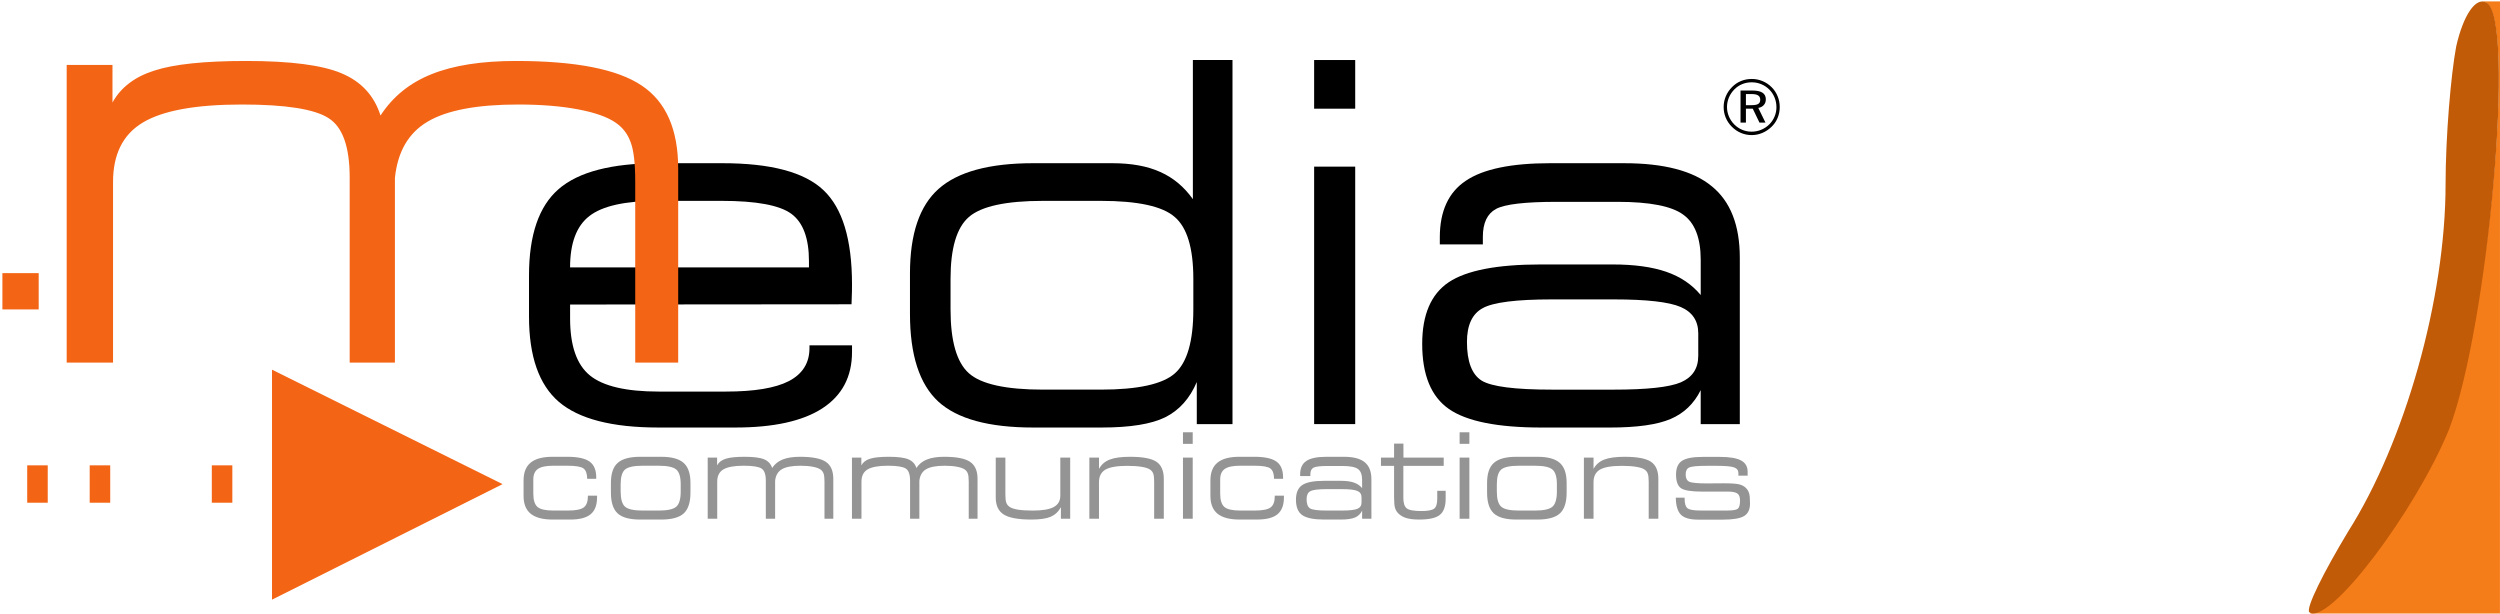 <?xml version="1.0" encoding="UTF-8" standalone="no"?>
<svg
   xmlns:dc="http://purl.org/dc/elements/1.1/"
   xmlns:cc="http://creativecommons.org/ns#"
   xmlns:rdf="http://www.w3.org/1999/02/22-rdf-syntax-ns#"
   xmlns:svg="http://www.w3.org/2000/svg"
   xmlns="http://www.w3.org/2000/svg"
   id="svg1210"
   version="1.1"
   viewBox="0 0 48.969 12.018"
   height="12.018mm"
   width="48.969mm">
  <defs
     id="defs1204" />
  <g
     transform="translate(-15.352,-12.908)"
     id="layer1">
    <g
       transform="translate(-3.942,-203.86)"
       id="g1708">
      <rect
         style="fill:#ffffff;stroke-width:0.286"
         y="216.768"
         x="19.294"
         height="12.018"
         width="48.969"
         id="rect217" />
      <path
         id="path28"
         d="m 68.263,216.796 h -0.352 c 0.023,0.002 0.046,0.005 0.069,0.017 0.616,0.279 0.037,6.376 -0.761,8.381 -0.613,1.439 -2.087,3.382 -2.684,3.592 h 3.727 z"
         style="overflow:visible;fill:#f57d19;stroke-width:0.271" />
      <path
         id="path30"
         d="m 67.405,217.678 c -0.105,0.556 -0.208,1.778 -0.208,2.694 0,2.25 -0.798,5.055 -1.907,6.805 -0.485,0.805 -0.832,1.5 -0.763,1.583 0.382,0.278 2.08,-1.972 2.739,-3.583 0.763,-1.999 1.317,-8.082 0.728,-8.36 -0.208,-0.112 -0.451,0.25 -0.589,0.861 z"
         style="overflow:visible;fill:#c25b07;stroke-width:0.265" />
      <g
         transform="matrix(0.265,0,0,0.265,19.308,213.006)"
         style="overflow:visible"
         id="g38">
        <path
           id="path32"
           d="M 131.326,45.544 V 23.402 H 36.645 v 22.142 z"
           style="fill:none" />
        <g
           aria-label="edia"
           transform="translate(36.645,45.544)"
           id="text36"
           style="enable-background:new">
          <path
             d="m 16.7,-19.284 q 5.368,0 7.464,1.988 2.115,1.988 2.115,6.976 0,0.596 -0.018,0.904 0,0.307 -0.018,0.56 l -20.802,0.018 v 1.03 q 0,3.018 1.464,4.211 1.464,1.193 5.097,1.193 h 4.952 q 3.163,0 4.663,-0.777 1.518,-0.795 1.518,-2.44 v -0.199 h 3.145 v 0.488 q 0,2.747 -2.205,4.175 -2.187,1.41 -6.416,1.41 h -5.693 q -5.133,0 -7.356,-1.898 Q 2.404,-3.542 2.404,-7.952 v -3.036 q 0,-4.482 2.187,-6.38 2.205,-1.916 7.374,-1.916 z m -11.26,7.699 H 23.097 v -0.452 q 0,-2.548 -1.301,-3.506 -1.301,-0.958 -5.169,-0.958 h -4.717 q -3.597,0 -5.042,1.121 -1.428,1.102 -1.428,3.795 z"
             style="font-style:normal;font-variant:normal;font-weight:normal;font-stretch:normal;font-size:37.014px;font-family:'Square721 Ex BT';-inkscape-font-specification:'Square721 Ex BT'"
             id="path101" />
          <path
             d="m 44.659,-2.548 q 4.139,0 5.494,-1.211 1.355,-1.211 1.355,-4.717 v -2.259 q 0,-3.398 -1.374,-4.573 -1.355,-1.193 -5.476,-1.193 h -4.247 q -4.121,0 -5.494,1.193 -1.355,1.175 -1.355,4.573 v 2.259 q 0,3.506 1.355,4.717 1.355,1.211 5.494,1.211 z m 0.072,2.801 h -5.06 q -4.916,0 -7.012,-1.916 -2.096,-1.934 -2.096,-6.488 v -2.982 q 0,-4.374 2.115,-6.253 2.133,-1.898 6.994,-1.898 h 5.838 q 2.133,0 3.56,0.651 1.428,0.633 2.404,2.006 v -10.284 h 2.928 V 0 h -2.639 v -3.109 q -0.777,1.825 -2.331,2.603 -1.536,0.759 -4.699,0.759 z"
             style="font-style:normal;font-variant:normal;font-weight:normal;font-stretch:normal;font-size:37.014px;font-family:'Square721 Ex BT';-inkscape-font-specification:'Square721 Ex BT'"
             id="path103" />
          <path
             d="m 60.437,-23.314 v -3.597 h 3.036 v 3.597 z m 0,23.314 v -19.031 h 3.036 V 0 Z"
             style="font-style:normal;font-variant:normal;font-weight:normal;font-stretch:normal;font-size:37.014px;font-family:'Square721 Ex BT';-inkscape-font-specification:'Square721 Ex BT'"
             id="path105" />
          <path
             d="m 88.83,-5.042 v -1.663 q 0,-1.392 -1.301,-1.952 -1.301,-0.56 -4.952,-0.56 h -4.554 q -3.976,0 -5.133,0.651 -1.157,0.633 -1.157,2.494 0,2.169 1.084,2.856 1.084,0.669 5.205,0.669 H 82.576 q 3.705,0 4.97,-0.542 1.283,-0.56 1.283,-1.952 z M 83.353,-19.284 q 4.41,0 6.47,1.699 2.078,1.681 2.078,5.295 V 0 H 89.01 v -2.512 q -0.741,1.5 -2.223,2.133 -1.482,0.633 -4.482,0.633 h -5.06 q -4.88,0 -6.85,-1.374 -1.97,-1.374 -1.97,-4.807 0,-3.235 1.952,-4.554 1.97,-1.319 6.796,-1.319 h 5.332 q 2.386,0 3.958,0.542 1.572,0.542 2.548,1.717 v -2.603 q 0,-2.422 -1.301,-3.344 -1.283,-0.94 -4.844,-0.94 h -4.518 q -3.488,0 -4.464,0.524 -0.976,0.524 -0.976,2.06 v 0.56 h -3.181 v -0.524 q 0,-2.892 1.916,-4.175 1.916,-1.301 6.235,-1.301 z"
             style="font-style:normal;font-variant:normal;font-weight:normal;font-stretch:normal;font-size:37.014px;font-family:'Square721 Ex BT';-inkscape-font-specification:'Square721 Ex BT'"
             id="path107" />
        </g>
      </g>
      <g
         aria-label="®"
         transform="matrix(0.265,0,0,0.265,52.967,219.407)"
         id="text42"
         style="overflow:visible;enable-background:new">
        <path
           d="M 2.389,-3.007 H 1.982 v 0.822 h 0.418 q 0.347,0 0.494,-0.093 0.147,-0.093 0.147,-0.305 0,-0.223 -0.155,-0.322 -0.152,-0.102 -0.497,-0.102 z m 0.073,-0.26 q 0.503,0 0.746,0.161 0.246,0.161 0.246,0.491 0,0.251 -0.15,0.421 -0.15,0.167 -0.407,0.212 l 0.531,1.087 H 2.985 L 2.488,-1.926 H 1.982 v 1.031 H 1.584 V -3.267 Z m 1.776,1.231 q 0,-0.376 -0.136,-0.709 Q 3.968,-3.081 3.713,-3.338 3.448,-3.601 3.115,-3.736 2.784,-3.874 2.406,-3.874 q -0.373,0 -0.698,0.133 -0.325,0.133 -0.576,0.387 -0.265,0.268 -0.407,0.604 -0.141,0.336 -0.141,0.703 0,0.359 0.138,0.689 0.138,0.33 0.398,0.596 0.257,0.26 0.587,0.398 0.33,0.138 0.692,0.138 0.37,0 0.703,-0.136 Q 3.44,-0.5 3.708,-0.762 3.965,-1.017 4.1,-1.344 4.239,-1.672 4.239,-2.036 Z M 2.406,-4.123 q 0.424,0 0.802,0.158 0.378,0.155 0.678,0.455 0.288,0.288 0.441,0.666 0.155,0.376 0.155,0.796 0,0.426 -0.155,0.799 -0.152,0.373 -0.446,0.658 -0.308,0.299 -0.689,0.46 -0.378,0.158 -0.785,0.158 -0.409,0 -0.788,-0.158 Q 1.243,-0.288 0.943,-0.59 0.647,-0.884 0.491,-1.259 0.336,-1.635 0.336,-2.047 q 0,-0.415 0.161,-0.796 0.161,-0.381 0.463,-0.683 0.285,-0.291 0.655,-0.443 0.37,-0.152 0.791,-0.152 z"
           style="font-style:normal;font-variant:normal;font-weight:normal;font-stretch:normal;font-size:5.783px;font-family:'Square721 Ex BT';-inkscape-font-specification:'Square721 Ex BT'"
           id="path139" />
      </g>
      <path
         id="path44"
         d="m 19.341,222.118 v 0.711 h 0.711 v -0.711 h -0.711"
         style="overflow:visible;fill:#f46415;stroke-width:0.265" />
      <path
         id="path46"
         d="m 19.827,225.883 v 0.732 h 0.402 v -0.732 h -0.402"
         style="overflow:visible;fill:#f46415;stroke-width:0.265" />
      <path
         id="path48"
         d="m 21.051,225.883 v 0.732 h 0.402 v -0.732 h -0.402"
         style="overflow:visible;fill:#f46415;stroke-width:0.265" />
      <path
         id="path50"
         d="m 23.443,225.883 v 0.732 h 0.402 v -0.732 h -0.402"
         style="overflow:visible;fill:#f46415;stroke-width:0.265" />
      <path
         id="path52"
         d="m 24.622,224.009 v 4.505 l 4.516,-2.263 -4.516,-2.242"
         style="overflow:visible;fill:#f46415;stroke-width:0.265" />
      <g
         aria-label="communications"
         transform="matrix(0.265,0,0,0.265,29.398,226.929)"
         id="text56"
         style="overflow:visible;enable-background:new">
        <path
           d="M 5.275,-2.953 Q 5.267,-3.52 5.001,-3.717 4.734,-3.919 3.816,-3.919 H 2.76 q -0.794,0 -1.133,0.24 -0.335,0.236 -0.335,0.777 v 1.047 q 0,0.713 0.309,0.983 0.309,0.266 1.176,0.266 h 1.073 q 0.85,0 1.163,-0.227 0.313,-0.232 0.313,-0.82 v -0.052 h 0.678 v 0.12 q 0,0.863 -0.476,1.253 Q 5.056,0.06 4.018,0.06 H 2.726 q -1.095,0 -1.627,-0.429 Q 0.571,-0.798 0.571,-1.687 v -1.142 q 0,-0.893 0.528,-1.322 0.528,-0.429 1.627,-0.429 h 1.073 q 1.155,0 1.648,0.352 0.494,0.352 0.494,1.159 v 0.116 z"
           style="font-style:normal;font-variant:normal;font-weight:normal;font-stretch:normal;font-size:8.791px;font-family:'Square721 Ex BT';-inkscape-font-specification:'Square721 Ex BT';fill:#949494"
           id="path110" />
        <path
           d="m 9.19,0.06 q -1.168,0 -1.665,-0.455 Q 7.027,-0.854 7.027,-1.936 v -0.708 q 0,-1.039 0.502,-1.485 0.507,-0.451 1.661,-0.451 h 1.554 q 1.155,0 1.657,0.451 0.507,0.446 0.507,1.485 v 0.708 q 0,1.082 -0.498,1.541 -0.498,0.455 -1.665,0.455 z m 0.185,-0.665 h 1.176 q 0.987,0 1.309,-0.288 0.326,-0.288 0.326,-1.12 v -0.537 q 0,-0.807 -0.326,-1.086 -0.326,-0.283 -1.309,-0.283 H 9.375 q -0.979,0 -1.305,0.283 -0.322,0.279 -0.322,1.086 v 0.537 q 0,0.833 0.322,1.12 0.322,0.288 1.305,0.288 z"
           style="font-style:normal;font-variant:normal;font-weight:normal;font-stretch:normal;font-size:8.791px;font-family:'Square721 Ex BT';-inkscape-font-specification:'Square721 Ex BT';fill:#949494"
           id="path112" />
        <path
           d="m 14.886,0 h -0.704 v -4.52 h 0.695 v 0.571 q 0.189,-0.343 0.635,-0.485 0.446,-0.146 1.395,-0.146 1.009,0 1.451,0.189 0.446,0.189 0.588,0.64 0.279,-0.429 0.773,-0.627 0.498,-0.202 1.283,-0.202 1.356,0 1.91,0.373 0.554,0.369 0.554,1.262 V 0 h -0.652 v -2.751 q 0,-0.412 -0.069,-0.592 -0.064,-0.185 -0.223,-0.296 -0.189,-0.133 -0.579,-0.206 -0.386,-0.073 -0.906,-0.073 -0.94,0 -1.378,0.262 -0.434,0.258 -0.494,0.854 V 0 h -0.687 v -2.812 q 0,-0.7 -0.322,-0.901 -0.322,-0.206 -1.313,-0.206 -1.052,0 -1.507,0.275 -0.451,0.27 -0.451,0.901 z"
           style="font-style:normal;font-variant:normal;font-weight:normal;font-stretch:normal;font-size:8.791px;font-family:'Square721 Ex BT';-inkscape-font-specification:'Square721 Ex BT';fill:#949494"
           id="path114" />
        <path
           d="m 25.548,0 h -0.704 v -4.52 h 0.695 v 0.571 q 0.189,-0.343 0.635,-0.485 0.446,-0.146 1.395,-0.146 1.009,0 1.451,0.189 0.446,0.189 0.588,0.64 0.279,-0.429 0.773,-0.627 0.498,-0.202 1.283,-0.202 1.356,0 1.91,0.373 0.554,0.369 0.554,1.262 V 0 h -0.652 v -2.751 q 0,-0.412 -0.069,-0.592 -0.064,-0.185 -0.223,-0.296 -0.189,-0.133 -0.579,-0.206 -0.386,-0.073 -0.906,-0.073 -0.94,0 -1.378,0.262 -0.434,0.258 -0.494,0.854 V 0 h -0.687 v -2.812 q 0,-0.7 -0.322,-0.901 -0.322,-0.206 -1.313,-0.206 -1.052,0 -1.507,0.275 -0.451,0.27 -0.451,0.901 z"
           style="font-style:normal;font-variant:normal;font-weight:normal;font-stretch:normal;font-size:8.791px;font-family:'Square721 Ex BT';-inkscape-font-specification:'Square721 Ex BT';fill:#949494"
           id="path116" />
        <path
           d="M 40.975,-4.52 V 0 h -0.687 v -0.854 q -0.27,0.498 -0.755,0.708 -0.485,0.206 -1.434,0.206 -1.438,0 -2.035,-0.373 -0.592,-0.373 -0.592,-1.262 v -2.945 h 0.713 v 2.726 q 0,0.412 0.064,0.601 0.069,0.185 0.232,0.305 0.193,0.142 0.622,0.215 0.434,0.069 1.12,0.069 1.056,0 1.537,-0.262 Q 40.245,-1.133 40.245,-1.704 v -2.816 z"
           style="font-style:normal;font-variant:normal;font-weight:normal;font-stretch:normal;font-size:8.791px;font-family:'Square721 Ex BT';-inkscape-font-specification:'Square721 Ex BT';fill:#949494"
           id="path118" />
        <path
           d="m 42.392,0 v -4.52 h 0.713 v 0.837 q 0.253,-0.476 0.781,-0.687 0.532,-0.21 1.511,-0.21 1.399,0 1.949,0.365 0.549,0.365 0.549,1.271 V 0 h -0.713 v -2.751 q 0,-0.403 -0.069,-0.584 -0.064,-0.18 -0.232,-0.296 -0.189,-0.137 -0.622,-0.206 -0.429,-0.073 -1.065,-0.073 -1.137,0 -1.614,0.279 -0.476,0.279 -0.476,0.931 V 0 Z"
           style="font-style:normal;font-variant:normal;font-weight:normal;font-stretch:normal;font-size:8.791px;font-family:'Square721 Ex BT';-inkscape-font-specification:'Square721 Ex BT';fill:#949494"
           id="path120" />
        <path
           d="m 49.311,-5.537 v -0.854 h 0.721 v 0.854 z m 0,5.537 v -4.52 h 0.721 V 0 Z"
           style="font-style:normal;font-variant:normal;font-weight:normal;font-stretch:normal;font-size:8.791px;font-family:'Square721 Ex BT';-inkscape-font-specification:'Square721 Ex BT';fill:#949494"
           id="path122" />
        <path
           d="m 56.046,-2.953 q -0.009,-0.567 -0.275,-0.764 -0.266,-0.202 -1.185,-0.202 h -1.056 q -0.794,0 -1.133,0.24 -0.335,0.236 -0.335,0.777 v 1.047 q 0,0.713 0.309,0.983 0.309,0.266 1.176,0.266 h 1.073 q 0.85,0 1.163,-0.227 0.313,-0.232 0.313,-0.82 v -0.052 h 0.678 v 0.12 q 0,0.863 -0.476,1.253 -0.472,0.391 -1.511,0.391 h -1.292 q -1.095,0 -1.627,-0.429 -0.528,-0.429 -0.528,-1.318 v -1.142 q 0,-0.893 0.528,-1.322 0.528,-0.429 1.627,-0.429 h 1.073 q 1.155,0 1.648,0.352 0.494,0.352 0.494,1.159 v 0.116 z"
           style="font-style:normal;font-variant:normal;font-weight:normal;font-stretch:normal;font-size:8.791px;font-family:'Square721 Ex BT';-inkscape-font-specification:'Square721 Ex BT';fill:#949494"
           id="path124" />
        <path
           d="M 62.51,-1.198 V -1.592 q 0,-0.331 -0.309,-0.464 -0.309,-0.133 -1.176,-0.133 h -1.082 q -0.944,0 -1.219,0.155 -0.275,0.15 -0.275,0.592 0,0.515 0.258,0.678 0.258,0.159 1.236,0.159 h 1.082 q 0.88,0 1.18,-0.129 0.305,-0.133 0.305,-0.464 z m -1.301,-3.382 q 1.047,0 1.537,0.403 0.494,0.399 0.494,1.258 V 0 h -0.687 v -0.597 q -0.176,0.356 -0.528,0.507 -0.352,0.15 -1.065,0.15 h -1.202 q -1.159,0 -1.627,-0.326 -0.468,-0.326 -0.468,-1.142 0,-0.768 0.464,-1.082 0.468,-0.313 1.614,-0.313 h 1.266 q 0.567,0 0.94,0.129 0.373,0.129 0.605,0.408 v -0.618 q 0,-0.575 -0.309,-0.794 -0.305,-0.223 -1.15,-0.223 h -1.073 q -0.828,0 -1.06,0.124 -0.232,0.124 -0.232,0.489 v 0.133 h -0.755 v -0.124 q 0,-0.687 0.455,-0.992 0.455,-0.309 1.481,-0.309 z"
           style="font-style:normal;font-variant:normal;font-weight:normal;font-stretch:normal;font-size:8.791px;font-family:'Square721 Ex BT';-inkscape-font-specification:'Square721 Ex BT';fill:#949494"
           id="path126" />
        <path
           d="m 65.609,-4.52 h 2.975 v 0.61 h -2.983 v 2.374 q 0,0.554 0.24,0.76 0.24,0.206 1.099,0.206 0.695,0 0.931,-0.172 0.236,-0.172 0.236,-0.743 v -0.579 h 0.622 v 0.579 q 0,0.858 -0.434,1.202 -0.429,0.343 -1.524,0.343 -0.571,0 -0.936,-0.107 -0.361,-0.107 -0.597,-0.339 -0.176,-0.172 -0.249,-0.403 -0.073,-0.236 -0.073,-0.794 v -2.326 h -0.97 v -0.61 h 0.97 v -1.034 h 0.691 z"
           style="font-style:normal;font-variant:normal;font-weight:normal;font-stretch:normal;font-size:8.791px;font-family:'Square721 Ex BT';-inkscape-font-specification:'Square721 Ex BT';fill:#949494"
           id="path128" />
        <path
           d="m 69.76,-5.537 v -0.854 h 0.721 v 0.854 z m 0,5.537 v -4.52 h 0.721 V 0 Z"
           style="font-style:normal;font-variant:normal;font-weight:normal;font-stretch:normal;font-size:8.791px;font-family:'Square721 Ex BT';-inkscape-font-specification:'Square721 Ex BT';fill:#949494"
           id="path130" />
        <path
           d="m 73.953,0.06 q -1.168,0 -1.665,-0.455 -0.498,-0.459 -0.498,-1.541 v -0.708 q 0,-1.039 0.502,-1.485 0.507,-0.451 1.661,-0.451 h 1.554 q 1.155,0 1.657,0.451 0.507,0.446 0.507,1.485 v 0.708 q 0,1.082 -0.498,1.541 -0.498,0.455 -1.665,0.455 z m 0.185,-0.665 h 1.176 q 0.987,0 1.309,-0.288 0.326,-0.288 0.326,-1.12 v -0.537 q 0,-0.807 -0.326,-1.086 -0.326,-0.283 -1.309,-0.283 h -1.176 q -0.979,0 -1.305,0.283 -0.322,0.279 -0.322,1.086 v 0.537 q 0,0.833 0.322,1.12 0.322,0.288 1.305,0.288 z"
           style="font-style:normal;font-variant:normal;font-weight:normal;font-stretch:normal;font-size:8.791px;font-family:'Square721 Ex BT';-inkscape-font-specification:'Square721 Ex BT';fill:#949494"
           id="path132" />
        <path
           d="m 78.946,0 v -4.52 h 0.713 v 0.837 q 0.253,-0.476 0.781,-0.687 0.532,-0.21 1.511,-0.21 1.399,0 1.949,0.365 0.549,0.365 0.549,1.271 V 0 h -0.713 v -2.751 q 0,-0.403 -0.069,-0.584 -0.064,-0.18 -0.232,-0.296 -0.189,-0.137 -0.622,-0.206 -0.429,-0.073 -1.065,-0.073 -1.137,0 -1.614,0.279 -0.476,0.279 -0.476,0.931 V 0 Z"
           style="font-style:normal;font-variant:normal;font-weight:normal;font-stretch:normal;font-size:8.791px;font-family:'Square721 Ex BT';-inkscape-font-specification:'Square721 Ex BT';fill:#949494"
           id="path134" />
        <path
           d="m 87.719,-2.005 q -1.228,0 -1.597,-0.253 -0.365,-0.258 -0.365,-1.013 0,-0.717 0.438,-1.009 0.442,-0.292 1.524,-0.292 h 1.283 q 1.073,0 1.558,0.262 0.489,0.262 0.489,0.828 v 0.3 h -0.682 v -0.185 q 0,-0.313 -0.318,-0.429 -0.313,-0.116 -1.301,-0.116 h -0.704 q -1.056,0 -1.318,0.124 -0.258,0.124 -0.258,0.515 0,0.399 0.258,0.532 0.262,0.129 1.318,0.129 l 1.232,-0.009 q 0.824,0 1.142,0.077 0.318,0.077 0.502,0.266 0.167,0.167 0.236,0.386 0.069,0.219 0.069,0.773 0,0.652 -0.438,0.919 -0.438,0.266 -1.584,0.266 h -1.82 q -0.897,0 -1.266,-0.365 -0.365,-0.369 -0.378,-1.258 h 0.652 v 0.077 q 0,0.519 0.202,0.695 0.202,0.176 0.949,0.176 h 2.022 q 0.597,0 0.76,-0.133 0.163,-0.137 0.163,-0.605 0,-0.382 -0.197,-0.519 -0.193,-0.142 -0.717,-0.142 z"
           style="font-style:normal;font-variant:normal;font-weight:normal;font-stretch:normal;font-size:8.791px;font-family:'Square721 Ex BT';-inkscape-font-specification:'Square721 Ex BT';fill:#949494"
           id="path136" />
      </g>
      <g
         transform="matrix(0.265,0,0,0.265,19.308,213.006)"
         style="overflow:visible"
         id="g64">
        <path
           id="path58"
           d="M 54.325,41 V 17.37 H 1.449 V 41 Z"
           style="fill:none" />
        <g
           aria-label="m"
           transform="translate(1.449,41)"
           id="text62"
           style="enable-background:new">
          <path
             d="M 6.854,0 H 3.427 v -22.005 h 3.385 v 2.779 q 0.919,-1.672 3.093,-2.361 2.173,-0.711 6.792,-0.711 4.911,0 7.063,0.919 2.173,0.919 2.863,3.114 1.358,-2.09 3.761,-3.051 2.424,-0.982 6.248,-0.982 6.603,0 9.299,1.818 2.696,1.797 2.696,6.144 V 0 h -3.176 v -13.395 q 0,-2.006 -0.334,-2.884 -0.313,-0.899 -1.087,-1.442 -0.919,-0.648 -2.821,-1.003 -1.881,-0.355 -4.409,-0.355 -4.576,0 -6.708,1.275 -2.111,1.254 -2.403,4.159 V 0 h -3.344 v -13.688 q 0,-3.406 -1.567,-4.388 -1.567,-1.003 -6.395,-1.003 -5.12,0 -7.335,1.337 -2.194,1.317 -2.194,4.388 z"
             style="font-style:normal;font-variant:normal;font-weight:normal;font-stretch:normal;font-size:42.797px;font-family:'Square721 Ex BT';-inkscape-font-specification:'Square721 Ex BT';fill:#f46415"
             id="path98" />
        </g>
      </g>
    </g>
  </g>
</svg>
